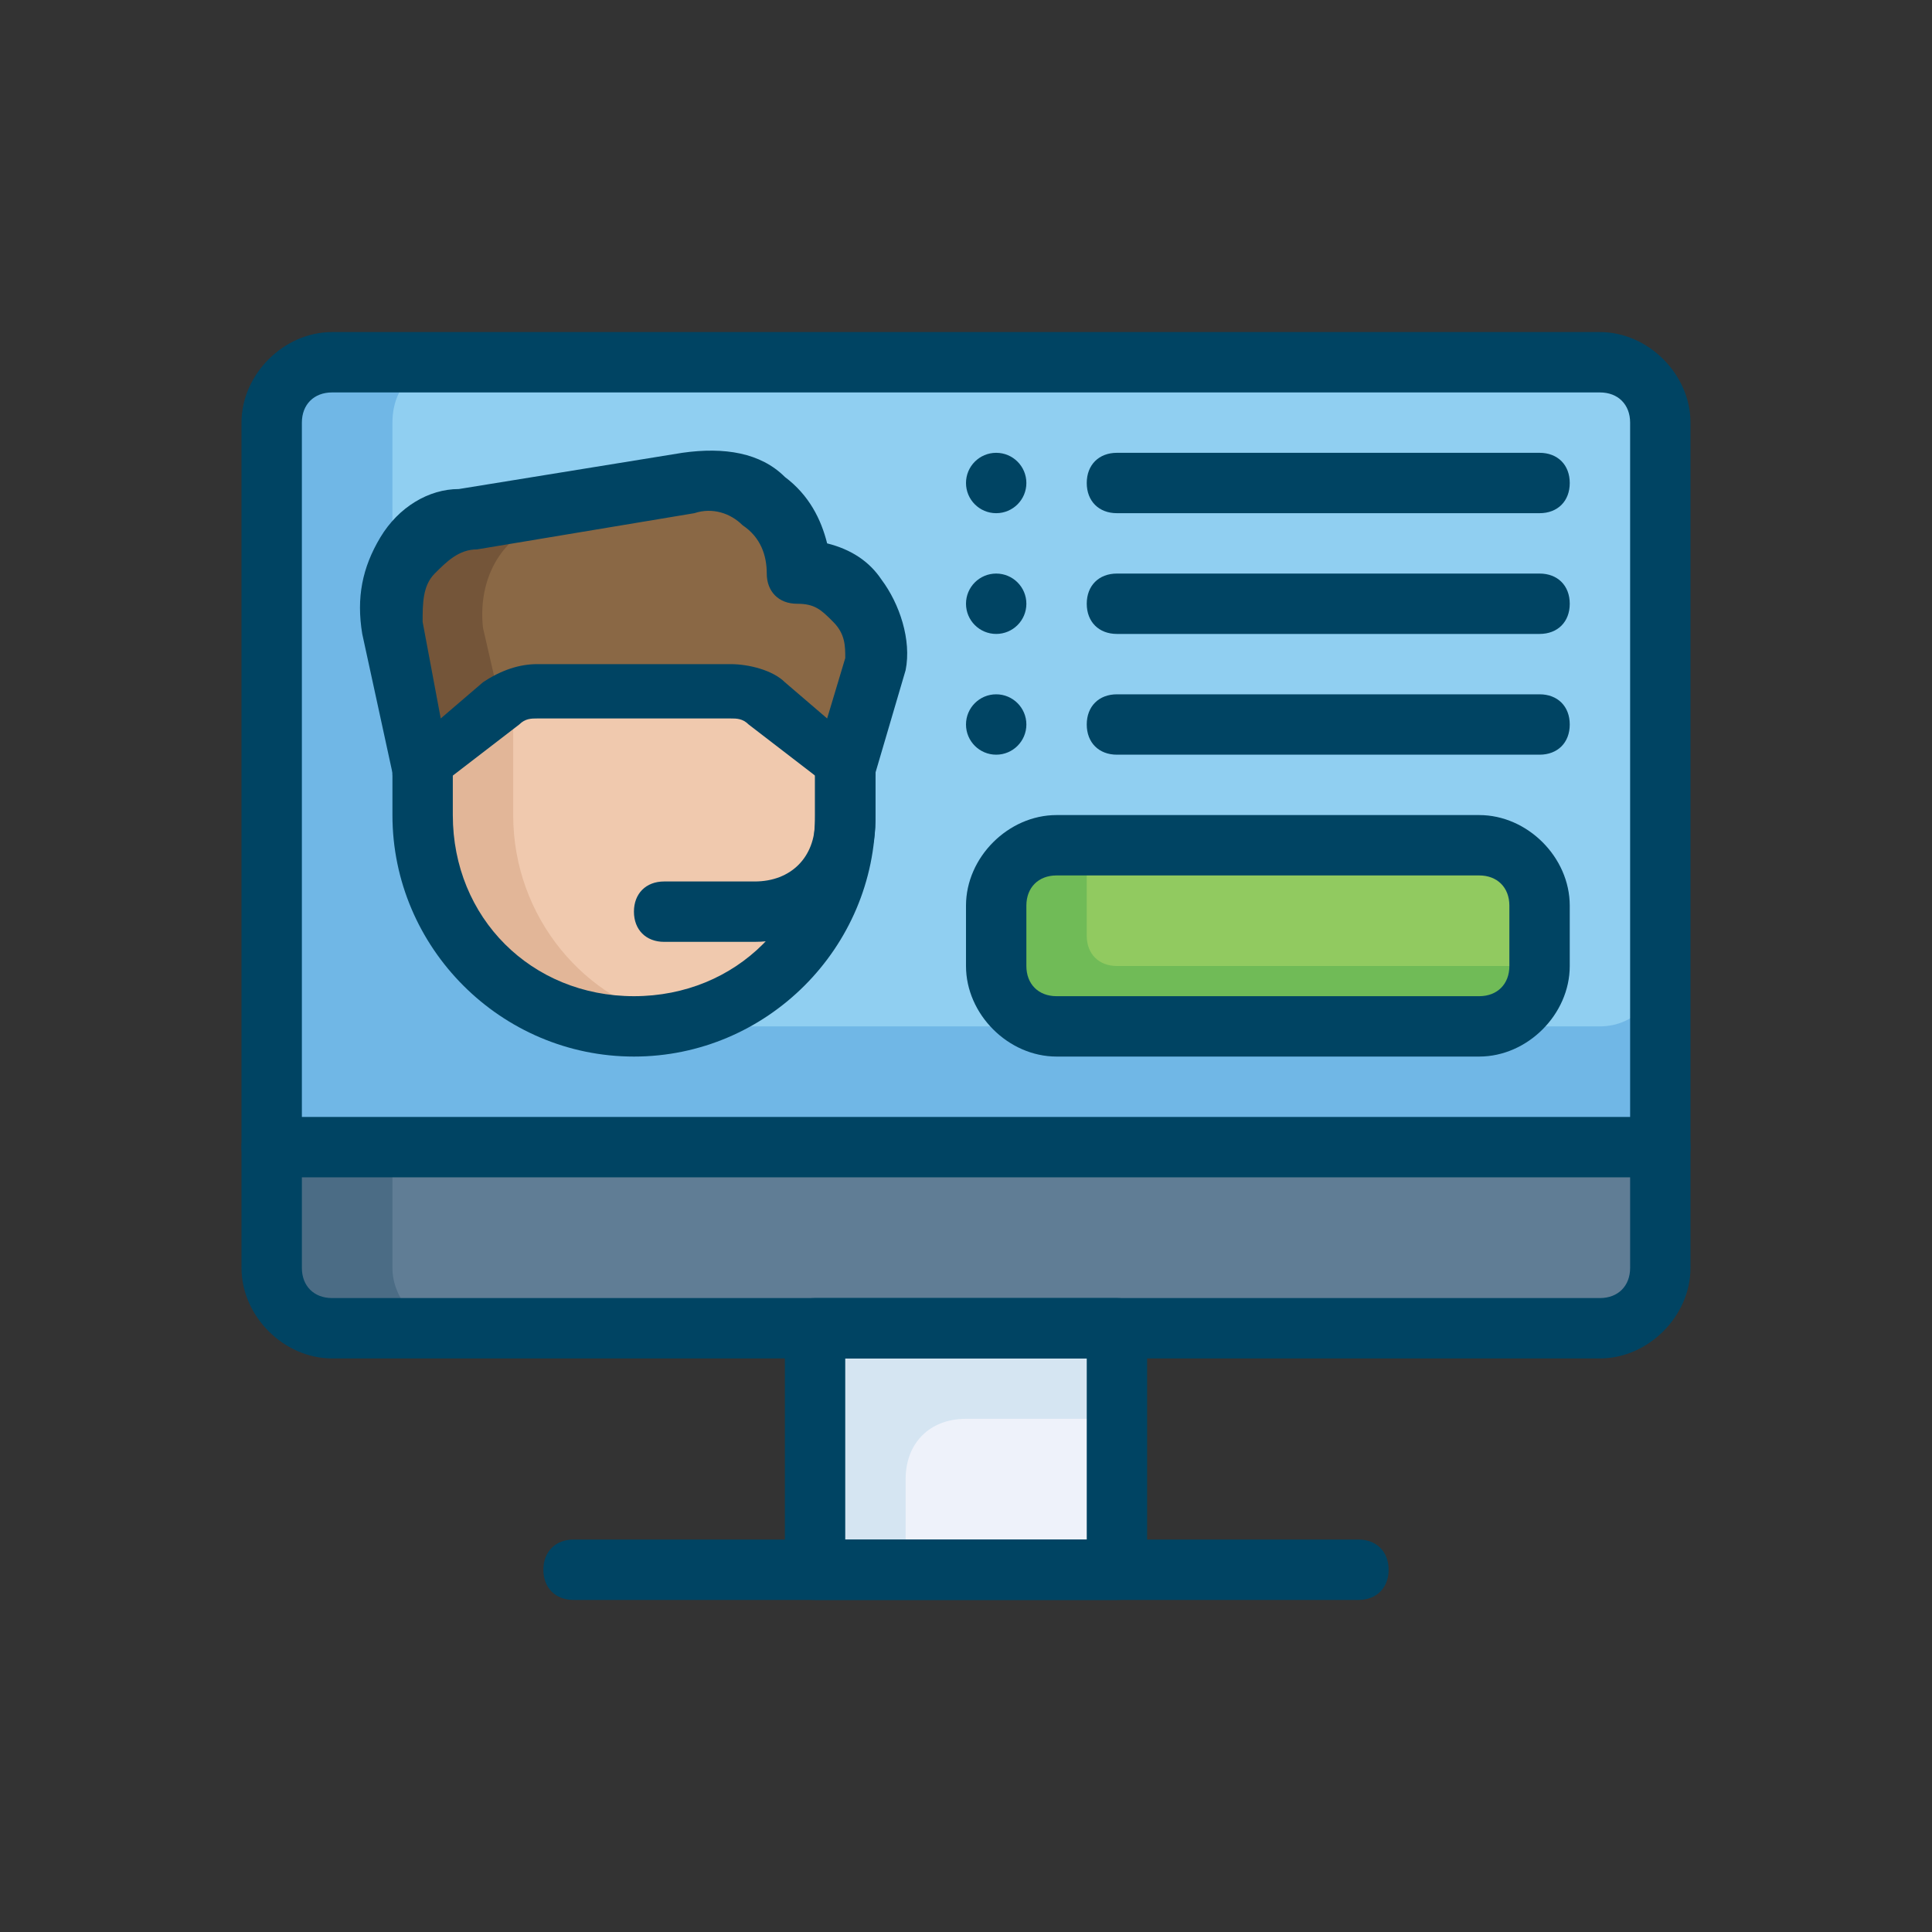 <?xml version="1.0" encoding="UTF-8"?> <svg xmlns="http://www.w3.org/2000/svg" viewBox="0 0 32 32" id="website"><rect x="0" y="0" width="32" height="32" fill="#333333" stroke="none"/><path fill="#90cff1" d="M26.5 22h-21c-.6 0-1-.4-1-1V7c0-.6.4-1 1-1h21c.6 0 1 .4 1 1v14c0 .5-.4 1-1 1z"></path><path fill="#70b7e6" d="M26.5 17h-15c-2.8 0-5-2.2-5-5V7c0-.6.4-1 1-1h-2c-.6 0-1 .4-1 1v12h23v-3c0 .5-.4 1-1 1z"></path><path fill="#91ca60" d="M24.5 17h-7c-.6 0-1-.4-1-1v-1c0-.6.4-1 1-1h7c.6 0 1 .4 1 1v1c0 .5-.4 1-1 1z"></path><path fill="#70bb57" d="M18 15.5V14h-.5c-.6 0-1 .4-1 1v1c0 .6.4 1 1 1h7c.6 0 1-.4 1-1h-7c-.3 0-.5-.2-.5-.5z"></path><path fill="#f0c9ae" d="M14 12.6v-2.1H7v3c0 1.9 1.6 3.5 3.5 3.5 1.8 0 3.2-1.3 3.5-3.1v-1.3z"></path><path fill="#e2b698" d="M8.5 13.5v-3H7v3c0 1.9 1.6 3.5 3.5 3.5.3 0 .5 0 .7-.1-1.5-.3-2.7-1.7-2.7-3.4z"></path><path fill="#8a6845" d="m14 12.7.5-1.7c.2-.8-.4-1.5-1.2-1.5 0-.9-.8-1.7-1.8-1.5l-3.7.6c-.9.1-1.4 1-1.3 1.8l.5 2.3 1.3-1c.2-.1.4-.2.6-.2h3.2c.2 0 .4.1.6.2l1.3 1z"></path><path fill="#745539" d="M8 10.4c-.1-.9.4-1.7 1.3-1.8l3-.5c-.2-.1-.5-.2-.8-.1l-3.7.6c-.9.1-1.4 1-1.3 1.8l.5 2.3 1.3-1-.3-1.3z"></path><path fill="#eef2fa" d="M13.5 22h5v4h-5z"></path><path fill="#d5e5f2" d="M16 23.5h2.5V22h-5v4H15v-1.5c0-.6.4-1 1-1z"></path><path fill="#607d95" d="M4.5 21c0 .6.4 1 1 1h21c.6 0 1-.4 1-1v-2h-23v2z"></path><path fill="#4b6c85" d="M6.5 21v-2h-2v2c0 .6.4 1 1 1h2c-.6 0-1-.5-1-1z"></path><path fill="#004463" d="M26.5 22.5h-21c-.8 0-1.5-.7-1.5-1.5V7c0-.8.7-1.5 1.5-1.5h21c.8 0 1.5.7 1.5 1.5v14c0 .8-.7 1.5-1.5 1.5zm-21-16c-.3 0-.5.2-.5.5v14c0 .3.2.5.5.5h21c.3 0 .5-.2.5-.5V7c0-.3-.2-.5-.5-.5h-21zm17 20h-13c-.3 0-.5-.2-.5-.5s.2-.5.5-.5h13c.3 0 .5.2.5.5s-.2.5-.5.5z"></path><path fill="#004463" d="M27.5 19.5h-23c-.3 0-.5-.2-.5-.5s.2-.5.5-.5h23c.3 0 .5.2.5.5s-.2.5-.5.5zm-2-11h-7c-.3 0-.5-.2-.5-.5s.2-.5.5-.5h7c.3 0 .5.2.5.5s-.2.5-.5.5zm0 2h-7c-.3 0-.5-.2-.5-.5s.2-.5.5-.5h7c.3 0 .5.2.5.5s-.2.5-.5.5zm-7 16h-5c-.3 0-.5-.2-.5-.5v-4c0-.3.2-.5.5-.5h5c.3 0 .5.2.5.5v4c0 .3-.2.5-.5.5zm-4.5-1h4v-3h-4v3zm-3.5-8c-2.2 0-4-1.8-4-4v-1c0-.3.2-.5.5-.5s.5.2.5.5v1c0 1.7 1.3 3 3 3s3-1.3 3-3v-1c0-.3.2-.5.5-.5s.5.2.5.5v1c0 2.2-1.8 4-4 4z"></path><path fill="#004463" d="M7 13.2h-.2c-.2-.1-.3-.2-.3-.4L6 10.5c-.1-.6 0-1.1.3-1.6s.8-.8 1.3-.8l3.7-.6c.7-.1 1.3 0 1.7.4.4.3.6.7.7 1.1.4.1.7.3.9.6.3.4.5 1 .4 1.5l-.5 1.7c0 .2-.2.3-.3.3-.2 0-.3 0-.5-.1l-1.3-1c-.1-.1-.2-.1-.3-.1H8.9c-.1 0-.2 0-.3.1l-1.3 1c-.1.2-.2.2-.3.2zM8.9 11h3.2c.3 0 .7.1.9.3l.7.6.3-1c0-.2 0-.4-.2-.6s-.3-.3-.6-.3-.5-.2-.5-.5-.1-.6-.4-.8c-.2-.2-.5-.3-.8-.2l-3.6.6c-.3 0-.5.2-.7.4-.2.2-.2.5-.2.8l.3 1.6.7-.6c.3-.2.6-.3.9-.3z"></path><path fill="#004463" d="M12.5 15.6H11c-.3 0-.5-.2-.5-.5s.2-.5.5-.5h1.5c.6 0 1-.4 1-1v-1c0-.3.2-.5.5-.5s.5.2.5.5v1c0 1.1-.9 2-2 2z"></path><circle cx="16.5" cy="8" r=".5" fill="#004463"></circle><circle cx="16.5" cy="10" r=".5" fill="#004463"></circle><path fill="#004463" d="M25.5 12.5h-7c-.3 0-.5-.2-.5-.5s.2-.5.5-.5h7c.3 0 .5.2.5.5s-.2.5-.5.5z"></path><circle cx="16.5" cy="12" r=".5" fill="#004463"></circle><path fill="#004463" d="M24.5 17.5h-7c-.8 0-1.5-.7-1.5-1.5v-1c0-.8.7-1.5 1.5-1.5h7c.8 0 1.5.7 1.5 1.5v1c0 .8-.7 1.5-1.5 1.5zm-7-3c-.3 0-.5.2-.5.5v1c0 .3.2.5.5.5h7c.3 0 .5-.2.5-.5v-1c0-.3-.2-.5-.5-.5h-7z"></path></svg> 